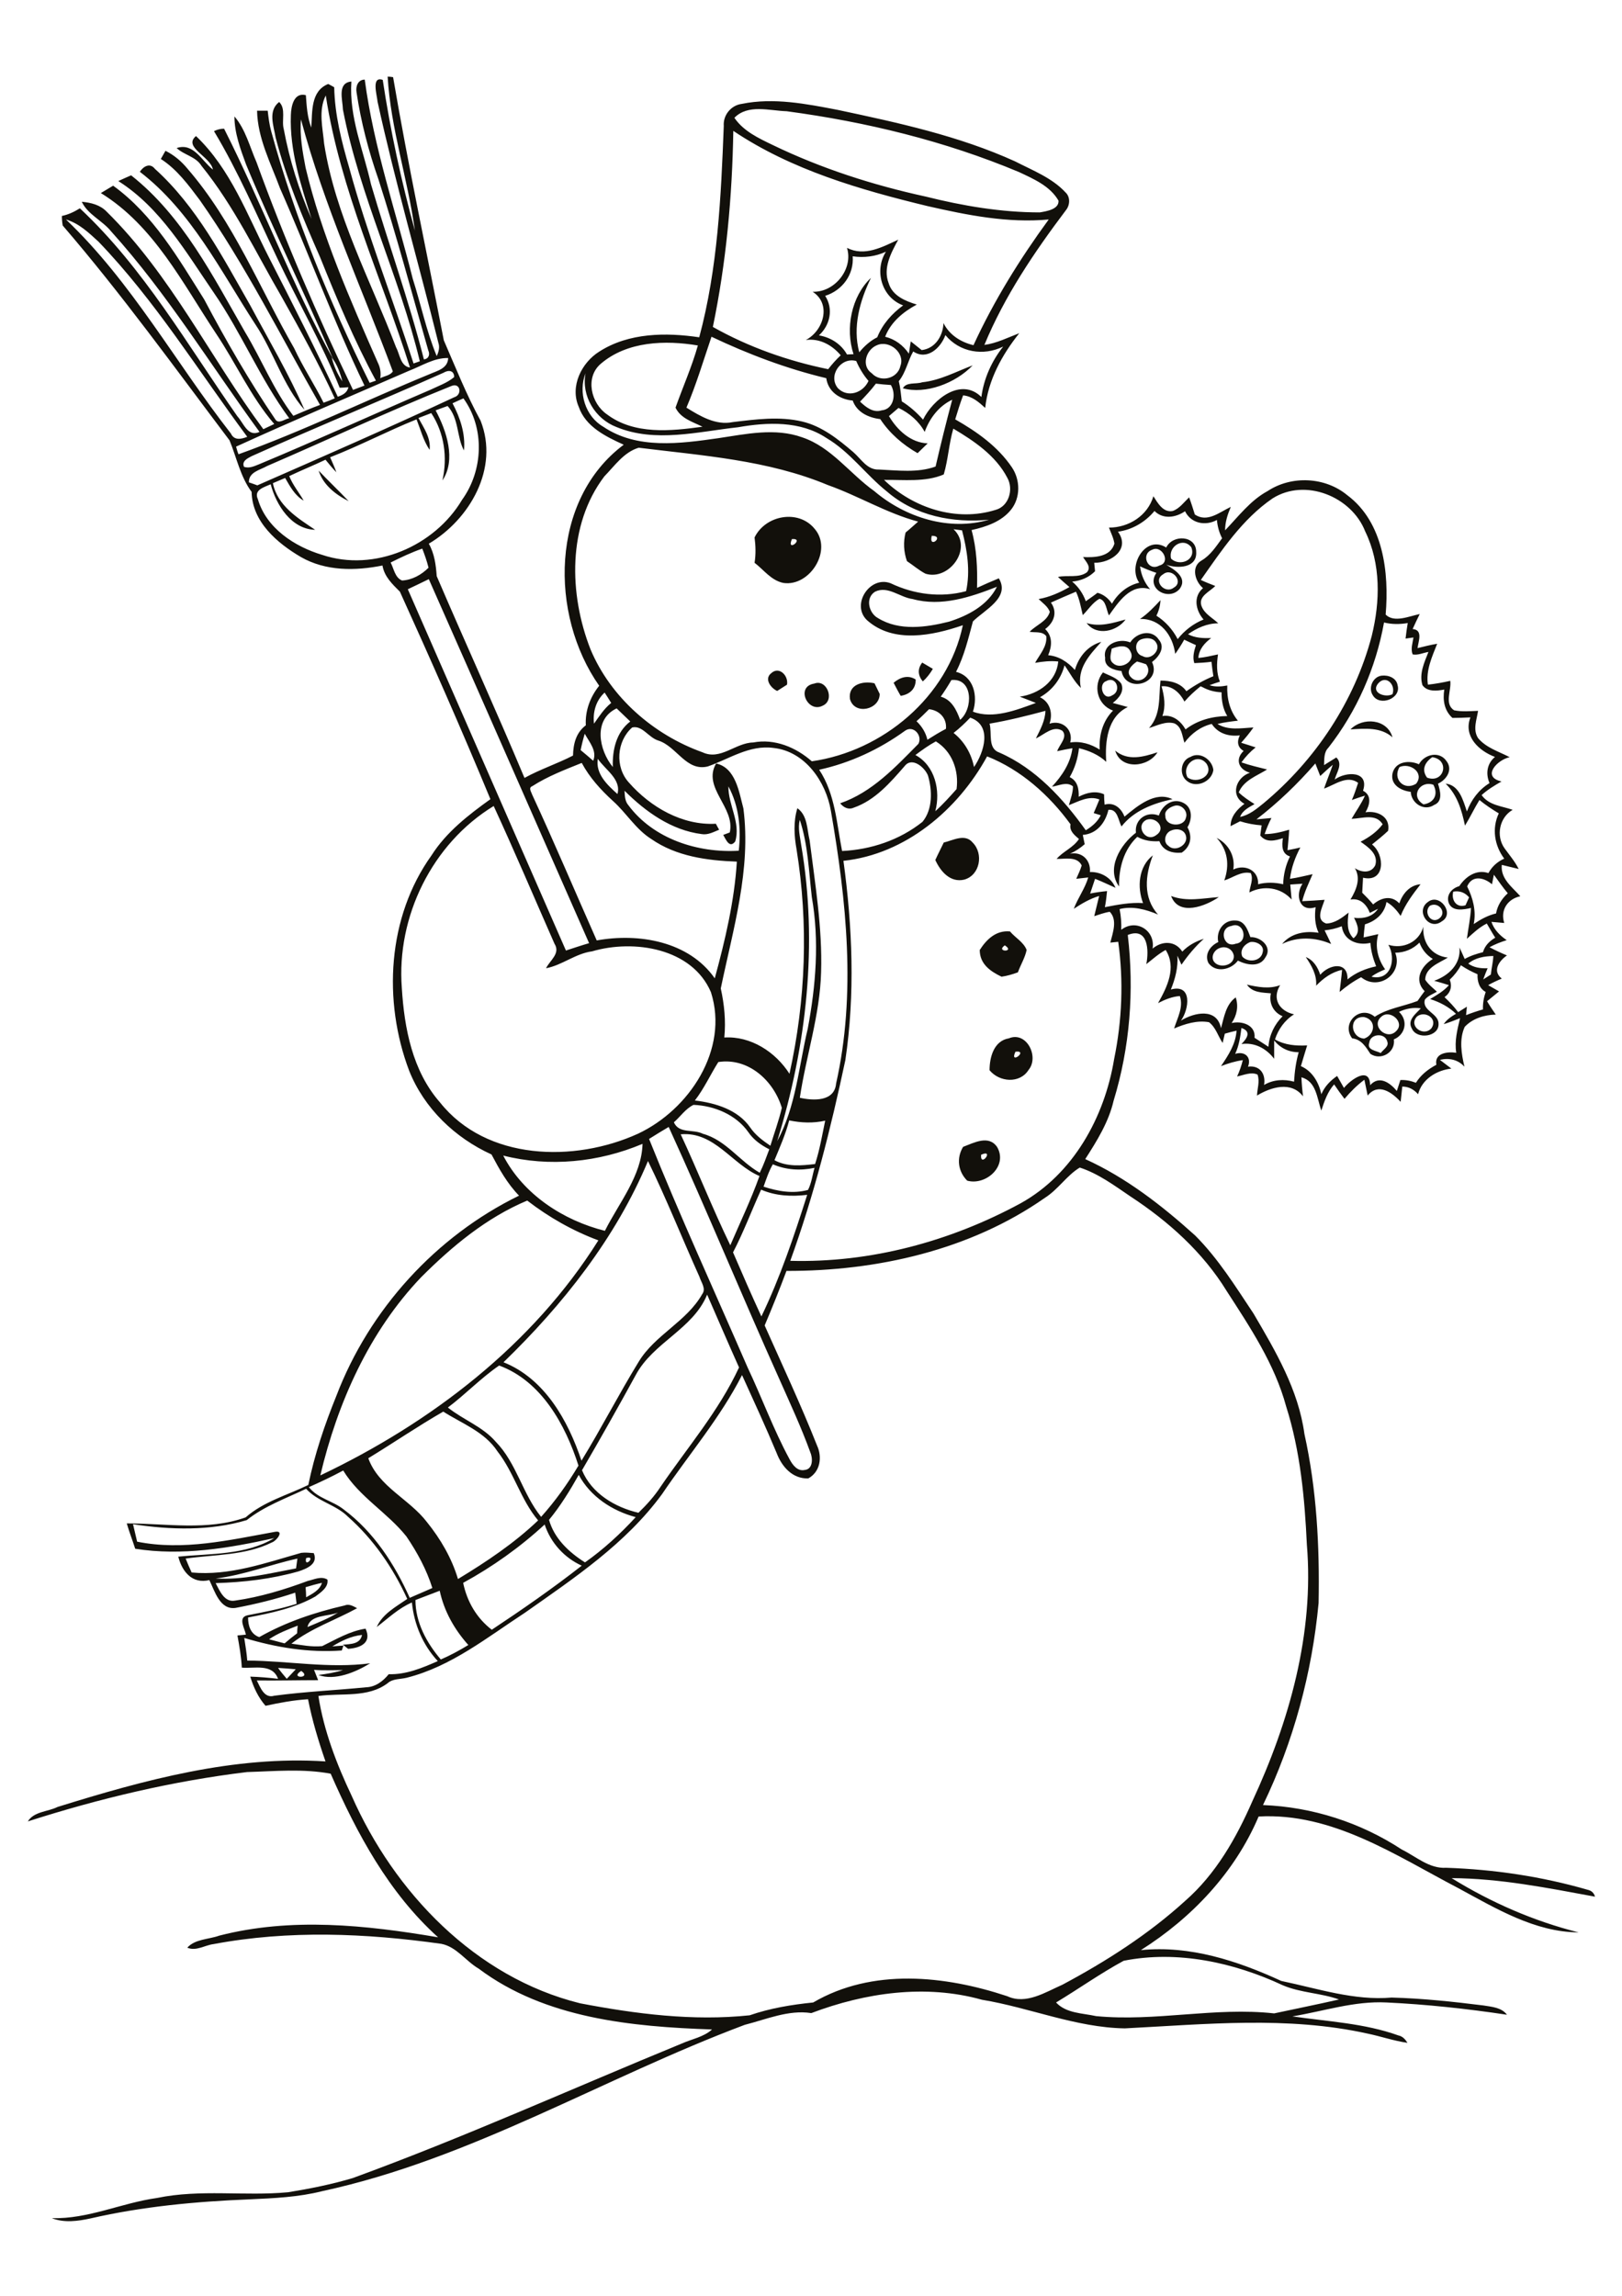 <?xml version="1.0" encoding="utf-8"?>
<!-- Generator: Adobe Illustrator 21.0.2, SVG Export Plug-In . SVG Version: 6.00 Build 0)  -->
<svg version="1.2" baseProfile="tiny" id="Layer_1" xmlns="http://www.w3.org/2000/svg" xmlns:xlink="http://www.w3.org/1999/xlink"
	 x="0px" y="0px" viewBox="0 0 595 842" overflow="scroll" xml:space="preserve">
<path fill="#12100B" d="M359.9,423.5C359.5,428.5,365,421.2,359.9,423.5 M353.3,420.6c4-1.5,9.4-4.5,12.5,0.1c4,7-4.2,14.2-11,12.3
	C351.4,429.6,350.8,424.7,353.3,420.6 M372.5,385.7C370.1,390.8,377.5,385.1,372.5,385.7 M370.1,380.8c6.5-2.7,11.2,6.8,7.2,11.6
	c-3.2,5.1-10.7,4.5-14.3,0.1C363,387.7,364.6,381.7,370.1,380.8 M368.6,346.7C365,349.2,372.6,349.3,368.6,346.7 M359.4,348.4
	c2.5-3.9,6-7.3,11.1-6.8c1.9,2.3,5,3.9,6.1,6.8c-0.6,2.9-2.2,5.4-3.2,8.2c-1.9,0.7-3.9,1.3-6,1.6
	C363.2,356.2,359.4,353.5,359.4,348.4 M447.7,347.6c-2,0.5-3.6,2.9-2.5,4.9c1.8,2.9,7.7,1.7,7.4-2
	C452.2,348.1,449.8,346.9,447.7,347.6 M458.6,345.5c-2.1,0.8-3.9,2.9-2.9,5.3c2.1,2.4,6.9,1.8,7.5-1.6
	C463.9,346.7,460.8,345.1,458.6,345.5 M451.7,339.6c-4.7,0.7-3,8.3,1.6,6.5C458.1,345.6,456.4,337.7,451.7,339.6 M446.9,345.5
	c-0.9-4.1,2-8.2,6.3-7.9c3.4,0,4.5,3.5,5.5,6.1c3.7-0.2,8.2,3.6,5.5,7.4c-2.1,3.8-6.9,2.8-10.1,1.2c-2.5,3.4-8.1,4.6-10.8,0.9
	C441.7,350,444,346.8,446.9,345.5 M524.5,332.2c-2.4,2.3,0.4,6.8,3.4,4.7C531,334.6,527.6,330.5,524.5,332.2 M523.8,330.8
	c4.3-3.4,10,4.3,5.1,7.1C524.2,341.5,519.1,334.1,523.8,330.8 M429.6,328.6c5.7,2.2,11.7,0.8,17.5,0.4
	C442.3,332.3,432.4,336.2,429.6,328.6 M346.2,309c3.4-0.8,7.8-3.4,10.6,0c4.1,4.1,2.7,12-3.1,13.6c-5.1,1.2-8.7-3-10.6-7.2
	C344.1,313.2,345.2,311.1,346.2,309 M429.6,304.6c-2.2,0.8-3.1,4.2-1,5.6c2.5,2.5,7.5-0.4,6.4-3.8
	C434.3,304.1,431.5,303.7,429.6,304.6 M420.7,300.6c-4.5,2-0.5,8.6,3.4,5.7C427.9,303.9,424.3,299.5,420.7,300.6 M430.6,295.6
	c-1.6,0.5-3.6,1.8-3.1,3.7c-0.1,3.8,6.7,4.2,7.5,0.7C436,297.5,433.2,294.6,430.6,295.6 M425.1,299.1c1.2-3.8,5.2-6.7,9.1-4.6
	c3.4,1.8,3.1,6.1,1.4,8.9c1.9,3.4,1.2,7.1-2.1,9.3c-3.4,0.3-6.9-0.6-8.2-4.2c-2.8,0.2-5.6-0.2-8.1-1.6c-5,4.7-6.8,11.5-6.7,18.2
	c-4.8-6.6,0.5-15.4,6.2-19.7C416.1,300.6,420.6,297.3,425.1,299.1 M435.6,285.1c3.5,2.6,9.8-0.6,7-5
	C439.3,275.8,433.3,280.5,435.6,285.1 M436.7,277.6c3.5-2.1,8,1,8.4,4.8c-0.6,4.3-6.3,6.8-9.7,4
	C432.4,284.1,433.1,278.8,436.7,277.6 M522.2,295c3.9-0.6,5.5-3.7,3.6-7.2C520.8,286.1,517.2,292.1,522.2,295 M513.4,281.3
	c-2.7,4.4,1.7,8.9,6.1,6.1C522.6,283.4,517.3,279.6,513.4,281.3 M523.5,285.2c6.3,2.3,8.5-6.6,1.9-7.5
	C522.6,279.6,521.4,282.4,523.5,285.2 M520.5,280.3c2-3.7,7.5-5,10.1-1.2c2.5,3.2,0,6.9-3.1,8.3c0.8,2.6,1.9,6.5-1.4,7.8
	c-3.7,2.5-8.4-0.6-8.6-4.8c-3.5-0.4-7.5-2.5-6.7-6.7C511.8,279.2,517,278.7,520.5,280.3 M409.1,275.3c4.7,3.9,10.3,2.3,15.5,0.6
	C421.3,281.4,411.2,282.5,409.1,275.3 M495.4,267.5c4.5-4.6,13.5-3.9,15.4,2.9C506.5,266.6,500.8,267.2,495.4,267.5 M311.8,256.4
	c-0.8-5.4,4.8-6.8,9-5.8c0.6,1.3,1.3,2.6,1.9,3.9C322.7,260.3,313.5,262.4,311.8,256.4 M298.7,250.7c4.6-1.8,7.7,6.1,3.1,8.1
	C296.3,261.7,291.7,251.8,298.7,250.7 M327.8,250.4c2.4-2,5.3-3,8.1-1.2c0.1,3.5-2.3,5.5-5.5,6C329.5,253.7,328.7,252.1,327.8,250.4
	 M505.5,250.7c-2.7,3.4,2.7,5.3,5.3,3.9C512.1,251.1,508.4,247.3,505.5,250.7 M506.8,247.8c2.5-0.3,5.5,0.8,5.9,3.6
	c1.3,4.8-6.6,7.8-9.1,3.6C501.8,252.3,503.6,248.2,506.8,247.8 M282.9,246.9c2.9-2.7,6.4,0.9,5.8,4.2c-1.2,0.8-2.4,1.5-3.6,2.3
	C282.8,252.4,280.2,249,282.9,246.9 M338.3,243c1.3,0.8,2.6,1.5,3.9,2.3c-1,1.7-2.2,3.3-3.7,4.6C336.7,247.7,336.5,245.3,338.3,243
	 M415.1,248.6c3.2,2.9,8.1-1.5,5.3-5c-0.8-0.3-2.5-0.8-3.3-1C415.1,243.9,412.6,246.4,415.1,248.6 M407.8,237.9
	c-0.2,1.8-1.2,4.1,0.6,5.4c2.7,2.5,8.3-0.8,6.3-4.3C413.5,236.1,410.1,237,407.8,237.9 M418.6,234.5c-2.7,1-2.3,5.4,0.5,6.1
	c2.9,1.8,6.9-2.1,5-4.9C423,233.8,420.4,233.8,418.6,234.5 M414.6,235.6c2.3-3.6,7.9-5,10.5-1c2.5,2.9,0,6.3-2.5,8.2
	c3.7,7.9-9.6,11.7-11.2,3.3c-2.7-0.3-6.4-1.4-6-4.9C404.4,236.2,410.6,233.9,414.6,235.6 M398.6,228.5c4.8,1.5,9.6,0,14.3-1.3
	C409.7,231.6,402.3,233.4,398.6,228.5 M290.5,197.7C288.3,202.9,295.4,197.3,290.5,197.7 M276.8,197.1c4-8.2,16.1-10.4,22-3.2
	c6.8,7.8-1.7,21.3-11.4,19.9c-4.5-0.9-7.2-4.8-10.6-7.4C277.3,203.3,277.2,200.2,276.8,197.1 M116.9,172.6c3.6,3.8,7.4,7.4,11,11.2
	C123.1,181.4,118.5,177.8,116.9,172.6 M338.3,140.2c6.6-0.7,12.4-3.9,18.5-6.2c-6.3,6.6-17.3,10.7-25.6,8.4
	C332.5,140,335.9,141,338.3,140.2 M51.3,63c1.3-2,3.7-3.4,5.5-1.1C72.1,75.7,81.7,94.3,91.8,112c6.8,12.7,14.2,25.2,19.9,38.3
	c-7.9-8.9-11.3-21.3-18-31.3C81,99.5,70.2,77.5,51.3,63 M412.2,719.1c-8.5,4.6-16.5,10.3-24.8,15.3c3.7,4,9.7,3.9,14.7,5
	c21.8,2.1,43.5-3.4,65.3-1c7.9-1.7,15.9-3.3,23.8-5.1c-6.7-2.4-14-2.4-20.6-5.2C452.6,719.7,431.9,715.2,412.2,719.1 M110.5,612.8
	C105.9,615.7,114.6,615.6,110.5,612.8 M102,611.7c1,1.4,2.1,2.7,3.2,4c1.1-1.2,2.2-2.3,3.3-3.5C106.3,612,104.2,611.8,102,611.7
	 M98.7,601.2c1.9,0.5,3.8,1,5.7,1.5c1.5-1.3,3-2.5,4.6-3.7c0-0.7,0.1-2.1,0.2-2.8C105.6,597.6,101.9,599,98.7,601.2 M112.8,596.7
	c3.8-1.6,7.7-3.1,11.2-5.3C120.3,592.9,113.8,592.1,112.8,596.7 M152.4,586.8c0,8.2,4.1,15.7,9.3,21.8c3.5-1.5,6.8-3.3,10.1-5.3
	c-5.1-5.7-8.9-12.4-10.5-19.9C158.3,584.5,155.4,585.7,152.4,586.8 M112.1,582.1c0.1,0.9,0.2,2.8,0.2,3.7c2.3-1.3,5-2.6,5.8-5.3
	C116.2,580.9,114.1,581.5,112.1,582.1 M79.1,578.9c10,0.6,19.8-1.9,29.5-3.7c0.1-0.9,0.4-2.7,0.5-3.6
	C99.1,573.8,89.4,577.7,79.1,578.9 M112.3,571.4C111.4,575.5,116.3,570.3,112.3,571.4 M169.9,580.5c1.4,6.8,4.9,12.9,10.5,17.2
	c11.3-7.5,22.4-15.2,33-23.5c-6.4-2.9-11.4-8.4-13.6-15.1C190.8,567.4,180.7,574.6,169.9,580.5 M90.5,557.5
	c-13.4,4-27.9,3.6-41.7,1.5c0.5,2.1,1,4.3,1.5,6.4c16.9,3.4,33.9-0.6,50.5-3.6c3.7-0.7,0.7,3.3-1.1,3.9c-9.7,4.8-21,4.4-31.6,5.9
	c0.7,1.7,1.4,3.4,2.2,5.1c13.8,1.3,27.1-3.5,40.2-7.2c1.5-0.2,3.1,0,4.6,0.1c1.7,4-2.6,5.7-5.6,6.7c-9.9,2.8-20.1,4-30.4,4.3
	c1.5,2.8,3.2,7.2,7.2,6.4c9.1-1.3,18-4,26.6-7.2c2.3-0.5,4.9-1.9,7.2-0.5c0.5,2.8-2.4,4.7-4.4,6.2c-7.6,4.3-16.3,6.1-24.7,7.7
	c0,3,0.9,6.1,4.1,7.2c9.7-5.5,20.4-9.1,31.3-11.6c1.6-0.7,3.1,0.2,4.6,1c-8,4.4-16.8,7.3-24.1,13c3.7,0.5,7.5,1.3,11.3,0.9
	c5.1-2.5,10.1-5.5,15.9-6.4c2.4,5.2-1.9,7.1-6.4,7.4c-0.6-0.5-1.3-1-1.9-1.5c2.7-0.3,6.3-0.1,7-3.6c-4,0.4-7.6,2.2-10.9,4.2
	c1-0.1,3.1-0.2,4.1-0.3c-0.1,0.4-0.5,1.3-0.6,1.8c-12.1,0.9-24.2-1.1-35.8-4.6c0.4,2.8,0.9,5.5,1.1,8.3c15.1,0.1,30.1,3,45.1,1
	c-5.4,3.3-13,6.5-19,4.3c3-0.4,6.1-0.9,9-1.8c-3.5,0-7.1,0.2-10.6-0.1c0.5,1.3,1,2.5,1.5,3.8c-7.5,0-15,0.2-22.5,0.1
	c1.3,2.5,2.7,6.7,6.4,5.6c11.2-1.5,22.5-2,33.7-3.1c3.4-0.1,6.2-2.2,8.3-4.8c6.4,0.2,12.3-2.3,18-4.8c-5.5-5.9-8.7-13.5-9.5-21.5
	c-4.9,2.1-8.7,5.8-12.9,9c2.1-4.8,7-7.4,11.2-10.3c-5.2-11.4-12.4-21.9-21.8-30.2c-4.4-4.4-11.1-5.5-15.3-10.2
	C104.7,549.6,96.9,552.4,90.5,557.5 M201.4,557.4c1.9,6.8,7.3,11.9,13.2,15.6c6.8-4.8,13-10.5,18.6-16.6
	c-8.6-2.3-16.6-7.5-20.9-15.5C209.1,546.6,205.6,552.3,201.4,557.4 M113.3,545.4c3.3,4.2,8.8,5,12.8,8.2c11,8.2,18.7,20.1,24.2,32.4
	c2.8-1.2,5.5-2.4,8.3-3.6c-2.1-6.7-5.5-13-9.5-18.9c-7-8.8-17.3-14.5-23.2-24.2C121.8,541.5,117.6,543.5,113.3,545.4 M135.1,534.8
	c3.8,10.5,15,14.9,21.5,23.4c5,6.2,9.1,13.2,11.4,20.9c10.4-6.3,20.6-13.1,29.4-21.5c-6.4-7.6-8.8-17.5-14.9-25.3
	c-4.7-7.2-13-10.2-19.9-14.6C153.2,523.1,144.3,529.2,135.1,534.8 M164.3,516.2c5.6,4.5,12.8,7,17.6,12.6
	c7.6,7.8,9.8,19.1,16.6,27.5c5.2-5.8,9.7-12.1,13.7-18.8c-4.8-15-13.6-31-29.1-36.7C176.4,505.4,170.8,511.3,164.3,516.2
	 M233.2,504.3c-6.4,11.7-13,23.4-19.7,34.9c3.5,8.5,12.1,13.6,20.7,15.6c3-2.9,5.8-6,8.1-9.5c9.8-14.4,21.4-27.8,28.8-43.8
	c-4-8.9-7.8-17.8-11.7-26.7C254.2,487.5,239.6,492.3,233.2,504.3 M154.5,468.4c-19.1,20-30.7,46.1-37,72.7
	c40.6-19.3,77.9-47.8,102-86.2c-9.4-3.5-18.2-8.5-26.1-14.6C178.4,446.6,165.8,457.1,154.5,468.4 M279.2,436.3
	c-3.5,7.7-6.4,15.5-10.3,23c3.4,7.9,6.8,15.7,10.4,23.5c6.9-14.3,12-29.5,16.8-44.6C290.3,438.9,284.5,438.6,279.2,436.3
	 M383.3,439.3c-27.4,19.2-61.7,26.9-94.8,26.8c-2.5,6.7-5.2,13.4-8,20c6.5,14.6,13.3,29.1,19.2,44c2,4.3,1.2,9.7-3.2,12.1
	c-5.8,0.2-9.7-4.3-11.6-9.3c-4-9.6-8.4-19.1-12.7-28.6c-8,15.7-19.5,29.1-29.3,43.6c-13.3,18.2-32.2,30.8-50.4,43.6
	c-13.8,9-27,19.7-43.3,23.8c-2.4,0.6-5.1,0.3-7,2c-7.3,5.5-16.9,3.5-25.4,4.7c2,12.8,6.7,25,12.2,36.6
	c15.6,35.4,45.4,66.6,83.8,76.1c20.4,3.9,41.4,6.6,62.2,4.4c7.5-2.6,15.4-3.9,23.3-4.7c21.7-12.7,48.3-9.9,71.2-2.3
	c6.9,3.2,14-1.5,20.2-4.2c16.1-8.6,31.6-18.5,45.1-30.8c11.2-9.8,18.7-23,24.6-36.5c13.6-29.3,22.7-61.6,20-94.1
	c-0.8-17.1-2.4-34.3-7.6-50.7c-4.2-15.5-13.2-29-21.8-42.3c-8.7-14.2-21.4-25.6-35.3-34.7c-5.9-4-11.8-8.4-18.6-10.6
	C391.4,431,388.2,436.2,383.3,439.3 M283.5,427c-1.5,2.6-2.4,5.4-3.4,8.2c5.2,1.7,10.8,2.7,16.3,1.2c1.3-2.5,1.6-5.4,2.4-8.1
	C293.6,429.4,288.4,429.1,283.5,427 M237.7,425.8c-11.8,28.2-31.2,52.7-53,73.8c15.1,6,23.7,21.4,28.6,36.1
	c7.3-11.9,13.7-24.4,21-36.3c6-9.9,17.6-14.7,23.3-24.8c1.5-2-0.4-4.3-1-6.3C250.2,454.1,244.5,439.7,237.7,425.8 M184.6,423.8
	c7.4,14.3,22.1,23.8,37.3,27.6c5.1-10.2,13.5-20.2,13.8-31.9C219.6,426.3,201.5,428.1,184.6,423.8 M249.7,416
	c6.3,13.5,11.7,27.3,18.2,40.7c3.6-8.4,7.6-16.7,10.7-25.4C268.5,427,262.1,414.9,249.7,416 M238.1,417.7
	c11.3,28.2,24,55.8,36.1,83.7c5.3,11.2,9.5,22.8,15.4,33.7c1.1,2.1,2.9,4.6,5.6,4c3.1-0.3,3-4.4,2-6.6c-3.3-9.1-7.4-17.9-11.3-26.7
	c-13.8-30.7-26.6-61.9-40.6-92.5C242.9,414.7,240.5,416.2,238.1,417.7 M289.5,410.9c-1.3,5-3.4,9.8-5.4,14.6c4.6,2.5,9.9,2,14.9,1.4
	c1.7-5.2,2.6-10.6,3.7-15.9C298.3,412,293.8,411.8,289.5,410.9 M247.2,411.6c1.9,4.3,7.1,2.4,10.6,4.2c8.5,2.3,13.5,10.1,20.9,14.3
	c1.4-2.8,2.4-5.7,3.5-8.6c-3-1.5-5.8-3.5-7.7-6.3c-4.5-6.4-12.5-9.7-20.1-10C251.5,406.6,249.6,409.5,247.2,411.6 M263.5,389.5
	c-2.9,4.6-5.2,9.7-8.6,14.1c7.6,0.9,15.8,3.4,20.3,9.9c1.9,2.8,4.6,4.8,7.4,6.7c1.4-4.6,3.1-9.2,4.2-13.9
	C283.8,396.3,274.5,387.8,263.5,389.5 M502.3,382.4c-1,2.7,2.5,2.9,4.2,3.8c0.9-1.3,3.1-2.4,2.4-4.2
	C508.1,378.6,502.6,379.1,502.3,382.4 M455.4,377c-0.4,3.2-0.9,6.5-2.3,9.5c3.5-1.1,6.1,1.2,4.7,4.7c4.3-0.6,6.6,2.6,5.9,6.7
	c3.4-2,7.3-2.2,11-1.2c0.2-3.6,0.7-7.3,1.7-10.8c-3.6,0-6.7-1.5-9-4.3c0,2.2,0,4.5,0,6.7c-2.9-3.8-7.2-6.1-12-5.4
	C457.4,380.9,459.2,378.3,455.4,377 M500.4,380.9c4.1-1.4,4.6-6.9,0-7.9C494.7,372.6,495.2,380.5,500.4,380.9 M519.8,372.8
	c-3.3,3.5,2.4,7.6,5.3,4.3C527.6,373.5,522.6,370.5,519.8,372.8 M506.8,372.8c-4.2,3.4,2,9,5.4,5.3
	C515.5,374.9,509.9,370.1,506.8,372.8 M531.8,359.3c1,2.5,0.3,4.8-1.9,6.4c1.8,1.7,3.5,3.5,5,5.5c1.1-0.7,2.1-1.3,3.2-2
	c-0.1,0.8-0.2,2.3-0.3,3.1c2-0.8,4.1-1.5,6.2-2.1c-0.1-2.2,0.3-4.4,1-6.4c-2.4-1.3-3.1-3.9-3-6.5c-2.1-0.9-4.2-2-6.1-3.3
	C534.9,355.9,533.5,357.7,531.8,359.3 M538.6,353.4c2.1,1.5,4.6,1.8,7.1,1.7c-0.6,1.4-1.1,2.7-1.6,4.1c0.9-0.6,1.9-1.2,2.8-1.8
	c0.2-2.3,0.8-4.5,0.9-6.8C544.5,350.7,541.2,351.2,538.6,353.4 M533.1,327c-0.8,3,1.1,6.1,4.5,5c0.3-0.7,1-2.2,1.3-2.9
	C537.4,327.3,535.4,326.6,533.1,327 M548,320.8c-0.2,0.9-0.5,2.6-0.7,3.5c-2.9-2.5-7.3-3.5-9.1,0.8c2.1,4.2,3.4,9,2.4,13.8
	c2.5-1.7,5.2-3.2,8.2-3.9c0.5-2.9,2.1-5.4,4.3-7.4C551.3,325.5,549.7,323.1,548,320.8 M293.9,309.9c6.2,36.2,2,73.7-8.8,108.6
	c6.9-12.7,7.9-27.4,11.2-41.2c3-15.9,4.3-32.3,1.5-48.3c-1.1-9.5-1.4-19.2-4.4-28.3C292.6,303.7,293.5,306.9,293.9,309.9
	 M147.4,362.3c0.9,14.8,3.9,30.5,14,42c17,21.4,49.3,22.1,72.6,11.5c18.8-8.8,33.5-30.9,26.8-51.9c-6.9-16.2-28.3-19.5-43.6-15
	c-6.1,0.8-11,5.1-16.9,6.2c1.4-2.9,5.4-5.4,3.1-9c-7.4-16.8-14.6-33.8-22.3-50.5C158.5,309.4,145.4,336.2,147.4,362.3 M460.9,300.5
	c1.8-0.2,3.7-0.3,5.5-0.5c-1,1.9-1.8,3.9-2.5,5.9c3,0,6-0.7,9-1.6c-0.1,2.5-0.4,5-0.6,7.5c1.6-0.3,3.2-0.6,4.7-1
	c-1.9,3.6-3.3,7.4-3.8,11.5c2.8-0.4,5.5-1.1,8.3-1.7c-1.4,3.3-3,6.5-3.8,9.9c2.7-0.1,5.5-0.3,8.2-0.5c-0.8,2.8-3.5,7.3,0.6,8.7
	c3.2-0.1,5.8-2.1,8.2-4c-0.4,3.3-0.8,6.9,1.8,9.4c2.7-2.1,1.5-5,0.2-7.5c3.4,0.4,6.8-0.3,8.8-3.3c-1,0.5-2,1-3,1.5
	c-1.2-3.1-3.5-5.5-7.1-4.9c2.1-3.5,3.9-7.7,1.6-11.5c2.4,1.6,6,2,7.5-1.1c1.2-4.1-2.6-6.6-5.4-8.6c3.1-1.6,6-3.6,8.1-6.4
	c-2.5-4.1-7.5-2.1-11.4-2c1.6-2.8,3.6-5.5,4.9-8.5c-1.6,0.5-3.2,1-4.8,1.6c0.9-2,1.6-4.2,2.3-6.3c-4.1-3-8.6,0.8-12.5,2.1
	c1-2.9,2.2-5.8,3.2-8.7c-1.6,1.3-3.1,2.7-4.6,4.1c-0.6-1.5-1.2-3.1-1.8-4.6C476,287.5,468.8,294.4,460.9,300.5 M195.3,288.3
	c-1.6,0.6-0.4,2.1-0.1,3.1c8.2,17.7,15.8,35.7,23.7,53.5c15.4-2.8,33.8,0.3,43.3,13.9c3.8-14,7.2-28.3,8.1-42.8
	c-10.9-0.4-22.2-1.9-31.4-8.3c-5.7-3.6-9.1-9.5-14-13.9c-4.5-4.1-8.6-8.6-11.5-14C207.2,282.3,200.9,284.7,195.3,288.3 M219.3,278.3
	c-0.9,5.5,3.5,9.6,7.2,12.9C228,285.8,222,282.3,219.3,278.3 M309.4,315.7c3.3,24.2,4.3,48.9,0.7,73.1
	c-5.3,24.9-11.5,49.6-20.2,73.6c29.4,0.8,58.7-7.1,84.5-21.1c19.3-10.7,30.8-31.6,34.3-52.9c2.9-14.1,3.5-28.7,1.5-43
	c-0.7,0.1-2.1,0.2-2.9,0.3c0.9-3.6,2.7-8.3-0.2-11.3c-2,0.3-3.8,1-5.7,1.6c0.6-2.5,1.2-4.9,1.8-7.4c-3.4,1-6.4,2.8-9.3,4.7
	c1.5-4,4.1-7.4,5.3-11.5c-1.1,0.1-3.3,0.4-4.4,0.5c0.7-1.6,1.5-3.2,2-4.9c-1.7-3.5-6.2-2.3-9.2-2.4c2.4-2.8,6.1-4.1,8.2-7.3
	c-1.6-1.4-3.6-2.9-3.1-5.4c-7.8-10.7-18.2-20-30.6-24.9C351.4,297,332.1,313.3,309.4,315.7 M335.8,276.9c7.2,3.9,9.3,13.1,7.3,20.6
	c2.8-2.5,5.3-5.3,7.8-8.1c0.9-6.8-1.6-13.8-7.6-17.5C340.7,273.3,338.2,275.1,335.8,276.9 M214.5,269.1c-0.6,2-1.1,4-1.5,6
	c1.6,1.3,3.1,2.6,4.6,3.9C219.1,275.4,216.2,272.2,214.5,269.1 M332,268c-9.4,6.8-20.1,11.8-31.5,14.3c5.9,8.9,6.4,19.7,8.4,29.8
	c10.6-0.5,21.1-4,29.5-10.7c3.8-4.6,3.6-11.6,2-17c-1.2-3-5.8-6.9-8.5-3.5c-5.3,6.1-10.9,12.6-18.7,15.3c-2,0.9-3.8-0.1-5-1.6
	c11.7-4,20.3-13.3,28.7-21.8C338.5,269.8,335.1,265.8,332,268 M231.9,266.8c-5.7,5-6.4,14.5-1.2,20.2c7.9,9,19.6,15.8,31.9,15.1
	c0.3,0.6,0.9,1.7,1.2,2.2c-2,0.8-4.1,2-6.4,1.6c-11.1-1.4-20.6-8.2-28.3-15.9c0.1,1.8,0.1,3.8,1.4,5.3c9.2,12.4,25.5,17.6,40.5,16.7
	c0.9-8,0.1-16.4-3.8-23.6c-0.1,6.8,4.6,13.3,2.5,20.2c-2.1,2.7-3.4-0.7-4.4-2.4c0.6-0.2,1.8-0.7,2.4-0.9c2.1-9.2-10.2-16.4-5-25.3
	c7.2,1.6,8.4,10.5,10,16.5c2.9,22.4-3.8,44.3-8.3,66c1.3,5.9,1.9,11.9,1.3,18c9.7-0.6,18.8,5.3,23.9,13.3c6-27,7-55,2.6-82.3
	c-0.9-5-1.2-10.2,0.3-15.1c3.8,2.7,3.5,7.8,4.5,11.8c2,16,4.7,32.1,4.2,48.3c-0.4,15.7-5.5,30.7-7.8,46.1c4.9,1.1,12.7,1.5,13.3-5.2
	c7.4-32.9,3.8-67.1-1.9-100c-1.8-10.7-9.5-21.9-21.1-23.1c-8.8-1.2-16.3,4.1-24.1,6.8c-7.9,1.9-11.4-7.4-18.1-9.5
	C237.9,270.5,235.6,265.9,231.9,266.8 M355.9,263.2c-1.9,2-3.9,3.9-6.1,5.6c3.9,3.1,6.5,7.5,7.5,12.5
	C361,275.9,364.1,266,355.9,263.2 M363,265.4c1,3.5-0.8,9.1,3.6,10.6c13.3,5.8,23.4,16.9,31.7,28.5c2.3-1.4,4.3-3.1,5.5-5.5
	c-0.7-0.2-1.9-0.6-2.6-0.8c0.7-1.6,1.4-3.3,2.1-5c-3.9-1.5-7.6,0.7-11.2,2.1c0.6-2.3,1.5-4.5,1.5-6.9c-2.3-1.9-5.2-0.2-7.7,0.1
	c3.7-4,6.8-8.6,7.5-14.1c-1.9,0.3-3.8,0.7-5.6,1.1c0.8-2.4,4-5.2,1.9-7.5c-3.4-2.1-6.7,1.5-9.7,2.8c1.6-3.2,3.4-6.5,3.5-10.1
	C376.8,262.5,370,264.2,363,265.4 M340.8,260.1c-1.5,1.5-3,3-4.6,4.4c2,1.9,3.4,4.2,4,6.8c2.2-1.4,4.5-2.8,6.8-4
	C347.4,263.4,344.6,260.5,340.8,260.1 M224.8,281.3c-0.2-6.2,1.2-12.7,6.4-16.7c-1.7-1.6-3.3-3.2-5-4.8
	C217.5,263.9,219.7,275.1,224.8,281.3 M217.9,265.4c1.9-2.7,3.7-5.5,6.3-7.6c-0.8-1.3-1.6-2.6-2.4-3.8
	C218.6,256.9,217.4,261.2,217.9,265.4 M426.1,251.7c1,3.6,1.6,7.3,0.3,10.9c3.8-0.6,6.7,1.8,8.5,4.9c4.4-3.4,9.8-4.8,15.3-4.9
	c-1.6-2.6-2.1-5.6-2.1-8.7c-2.5-0.1-4.8-0.7-7-1.9l-0.7-0.3c-2.1,1.7-4.1,3.5-5.9,5.6C432.9,254.2,430,251.3,426.1,251.7
	 M405.8,249.8c-3.1,1-1.2,7.5,2.2,5.2C411.5,253.5,409.5,247.7,405.8,249.8 M349,249.4c-1.2,2.1-2.5,4.1-3.9,6.1
	c4,1.1,5.8,4.9,7.1,8.5C357,260,357,248.6,349,249.4 M334.8,219.7c-4.7-0.6-9.1-5-13.8-2.7c-3.7,2.3-2.3,7.9,1.1,9.7
	c7.8,4.8,17.6,3.4,26,1.3c7-2.2,14.2-6,17.6-12.8C356,219,345.3,222.6,334.8,219.7 M149.6,216.1c19.3,44.2,38.7,88.3,58,132.5
	c2.8-0.9,5.7-1.9,8.5-2.7c-19.6-44.5-39.1-89-58.8-133.5C154.8,213.6,152.2,214.9,149.6,216.1 M426.7,210.6c-4,2.3,0.6,7.5,3.9,4.9
	C434.4,213.4,429.9,208,426.7,210.6 M422.7,201.6c-4.4,1.5-1.7,8.2,2.6,5.8C429.7,206.3,426.2,199.8,422.7,201.6 M143.3,206.3
	c1.2,2.3,1.6,5.6,4.2,6.6c3.7-0.2,7.1-2.1,9.7-4.7c-0.6-2.4-1.4-4.7-2.3-7C150.9,202.6,147.1,204.4,143.3,206.3 M429.6,204.9
	c3.2,3,9.3,0.5,7.4-4.2C434,196.8,428.4,200.5,429.6,204.9 M341.8,196.5C340.5,201.6,346.8,196.5,341.8,196.5 M423.5,187.4
	c-3.4,4.1-8.2,6.9-13.4,7.6c4.7,6.5-2.6,11.5-8.7,11.4c0.1,0.8,0.2,2.4,0.3,3.1c-2.3,2.3-5.2,3.5-8.4,3.8c2.3,1.9,4,4.4,5,7.2
	c1.4-1,2.9-2,4.3-3.1c2.2,0.6,4,2,5.3,4c2.2-3.8,5.7-6.7,10-7.7c-4.4-6.2,2.3-17.7,9.9-12.9c2.4-4.9,11-4.5,11,1.6
	c0.4,6-6.9,6.2-11,4.7c3,1.8,7.9,4.7,5,8.8c-4,4.8-12.6,0-8.6-5.8c-2.1-0.7-4.1-1.5-6-2.4c0.4,3.1,1.6,6,3.7,8.4
	c-7.1-2.3-11.6,4.7-15.1,9.6c-1-2-1-5.5-3.5-6.1c-2.5,1.4-4.1,4-6.1,6c-0.7-2.9-1.2-5.9-2.5-8.6c-3.1,1.3-6.1,2.6-9.2,4
	c2.5,3.4,1.2,7.3-2.1,9.7c2.8,2.7,2.5,6.3,1.1,9.6c3.9,0.3,7.2,2.5,9.8,5.4c1.4-4.8,4.7-8.9,9.7-10.3c-4.2,4.7-9.1,9.7-7.5,16.9
	c-2.5-2.4-4-5.5-6-8.3c-1.3,5-4.5,9.2-9,11.7c3.7,1.8,4.8,5.9,3.5,9.7c4.6-1.5,8.8,2.1,7.6,6.9c3.9-0.6,7.6,0.6,10.8,2.6
	c-0.3-5.2,1.1-10.5,4.9-14.3c-5.9-2.1-7.5-9.3-3.7-14c2.3,1.2,5.1,1.9,6.7,4.1c1.3,2.9-1,5.5-3.1,7.1c1.8,0.5,3.7,1,5.5,1.5
	c-7.5,3.6-8.4,12.8-7.9,20.1c-2.8-2.6-6.3-4.1-10-5c-0.4,3.7-1.5,7.3-3.4,10.6c2.9,1.4,3.4,4.3,3.3,7.2c2.9-1.5,6.2-2.3,9.3-0.9
	c0,1.3,0.1,2.6,0.2,3.8c3.5-1,6.1,1.3,7.3,4.4c4.7-3.9,11.3-9.5,17.6-6.4c-7,1.5-14.2,4.2-18.7,10c-1.2-2.2-1.4-6.5-4.8-6.1
	c-1.1,4.7-4.2,8.8-9.4,9.2c0.2,0.9,0.5,2.6,0.7,3.4c-1.6,1.4-3.4,2.6-5.4,3.5c4.4-0.9,7.7,2.4,7.3,6.7c4-0.1,7.8,2,9.4,5.8
	c-2.5-1.1-4.9-2.3-7.5-3.3c-0.6,1.8-1.2,3.6-1.8,5.4c2-0.4,4.1-0.7,6.2-0.9c-0.2,2-0.4,3.9-0.8,5.9c4.6-0.9,9.3-1.8,14-1.5
	c-2.2-5.8-1.7-13.4,3.6-17.5c-2.8,7.2-3.7,15.5,1.9,21.7c-4.5-1.9-9.3-3.2-14.1-2c0.5,2.5,0.7,5.1,0.6,7.6
	c5.4-4.2,12.6,0.2,11.5,6.9c3.4-2.9,8.3-3,10.9,1.1c2.2-2.3,5-3.8,7.9-4.7c-3.1,2.8-5.8,6-8.2,9.5c-0.5-1.1-1-2.2-1.5-3.3
	c0.3,4.3-0.8,8.5-2.4,12.4c8-2.2,6.7,7.3,3.7,11.4c4.9-3,13.2-4.8,14.7,2.8c1.1-4,1.8-8.8,5.4-11.3c1.1,3.3,0.4,6.6-1.5,9.4
	c3.7-0.9,8.9,0.7,8.4,5.4c1.7,1.1,3.4,2.2,5.1,3.3c0.3-4.3,2.2-8.2,5.2-11.2c-3.4-1.4-5.1-4.8-4.3-8.4c-3.1-0.3-6.8-0.2-8.8-3.2
	c4,0.9,8.2,1.7,12.2,0.2c-3.1,5-0.3,9.5,5.1,10.7c-3.4,2.1-5.8,5.5-7,9.2c3.6,2.1,7.7,2.4,11.8,2.2c-0.8,2.5-1.5,5-2.3,7.6
	c4.2,1.8,6.6,6,7.5,10.3c1.2-2.8,3.3-5,5.8-6.7c0.8,1.5,1.7,2.9,2.5,4.4c2.4-3,9.5-8.2,9.6-1c3.3-3.7,7.2-1,9.8,2.1
	c0.4-1.3,0.9-2.7,1.3-4c2-0.1,3.9,0.3,5.7,1c1.8-2.9,4.5-5,7.5-6.6c-0.8-4.3,4.1-4.9,7.3-4.4c-0.7-4.3,0.4-8.5,1.4-12.7
	c-2,0.8-4,1.6-6,2.2c1.1-1.7,2.8-2.8,4.5-3.8c-2.7-2.6-6-4.3-9.5-5.4c2.5-1.5,5-2.9,6.9-5.1c-1.8-0.6-3.6-1.1-5.4-1.6
	c5.3-1.9,9.8-6,9.3-12.2c0.6,1.4,1.3,2.8,1.9,4.2c2.1-1.2,4.4-1.9,6.7-2.5c0.7-2.4,2.4-4.1,4.5-5.3c-1.1-1.7-2.1-3.5-3.1-5.2
	c-2.8,1.4-5,3.5-7.3,5.6c0.5-3.8,1.3-7.5,1.5-11.3c-2.7,0.6-6.7,1.4-8.1-1.7c-1.2-3,1.1-5.6,3.8-6.3c2.3-3.5,6.3-6.3,10.7-4.8
	c1.3-2.4,3.3-4.2,5.8-5.3c-3.6-4.8-4.6-11.1-2-16.6c-2.5-1.5-4.9-3.1-7.1-4.9c-1.9,3.1-3.4,6.3-5.3,9.4c-1.2-5.7-2.8-11.2-7.1-15.4
	c5,0.5,6.4,6.1,7.8,10.2c1.6-4.3,4.4-8,8.3-10.4c-1.5-3.5-0.9-7.2,2-9.6c-5.9-2.2-11.7-7.6-9-14.5c-2.2,0.1-4.4,0.2-6.6,0.2
	c-3-2.7-3.6-6.5-3-10.4c-2.7,0.5-6.2,0.9-8-1.6c-1.3-4.2,0.7-8.4,2.2-12.2c-1.9,0.3-3.9,1.3-5.8,0.9c-0.8-2,0-4.2,0.3-6.2
	c-1,0.1-2,0.3-2.9,0.4c0.2-1.9,0.5-3.8,0.8-5.7c-2.9,0.5-5.9,0.5-8.7-0.2c-3,16.7-10,32.6-20.4,45.9c-1.7,1.7-1.5,4.2-1.6,6.4
	c1.5-0.9,3-1.9,4.5-2.8c2.5,2.4,0.1,5.5-0.6,8.1c4.1-3,12.8-3.3,10.4,4.1c3.3,1.7,2.5,5.2,0.9,7.9c4.5-0.7,9.2,1.7,8.3,6.8
	c-1.9,1.8-3.9,3.4-5.9,5c4.8,3.8,4.9,14.1-3.3,12.2c-0.1,1.8-0.2,3.7-0.3,5.5c1.4,1.4,2.8,2.8,4,4.3c2.9-2.5,6.7-3.5,9.6-0.4
	c1.2-3.5,3.8-6.7,7.8-7c-2.8,3.6-5.6,7.3-7.3,11.6c-1.4-2-3-3.9-5.2-5.1c-0.7,4.2-3.9,7-7.9,8.2c-0.2,1.6-0.4,3.2-0.5,4.8
	c1.8-0.4,3.6-0.8,5.4-1.2c-1.3,4.5-0.2,9.1,2.5,12.9c-1.8,0.8-3.5,1.5-5,2.7c7.3,1.7,9.1-6.7,6.2-11.7c5.4,1.7,11.3-1,12.8-6.6
	c-0.3,5.9,3,10.6,9,11.3c-3.2,2-8.2,3.6-8.3,8.1c1.1,1.7,2.8,3,4.3,4.4c-1.5,0.9-3.3,1.5-4.4,2.9c-1.2,4.1,5,5,5,8.8
	c0.3,4.9-8,6-9.8,1.8c-1.8-3.1,1.5-5.4,3.3-7.4c-2.8-0.4-5.5,0.1-8,1.3c3.4,3.2,2.4,8.3-1.9,10.1c0.7,4.8-4.8,7.9-8.6,5.3
	c-1.7-2.6-3.3-5.3-6.7-5.7c-4.2-5.6,3-12.4,8.3-7.9c4.7-3.1,10.5-3.8,15.7-5.8c0.8-1.2,1.7-2.4,2.6-3.6c-4.1-4.1-1.2-9.3,3-11.8
	c-2.3-1.4-4-3.5-4.9-6c-2.4,2.4-5.5,3.7-8.9,3.7c3,7.7-6.1,14.2-12.5,9c-2.9,1.5-5.5,3.4-7.9,5.4c0.3-2.7,0.7-5.4,0.9-8.1
	c-3.8,0.8-6.9,3.1-9.5,5.8c0.3-4-1.7-7.4-3.8-10.5c2.8,1.1,4.4,3.7,5.3,6.5c3.2-3.8,10.2-5.2,10,1.7c3-2.5,6.7-4,10.5-4.8
	c-1.1-2.8-1.9-5.6-2.1-8.6c-4.8,1.1-9.8-0.9-10.5-6.1c-2,0.8-4.2,1.3-6.3,1.5c0.8,1.6,1.6,3.3,2.4,5c-5.8-2.5-12.3-2.8-18,0
	c3.3-4,8.5-4.9,13.4-4.1c-1.4-3-1.5-6.2-1.1-9.4c-6,2-7.6-4.5-4.8-8.6c-1.5,0.1-3,0.2-4.5,0.3c0.2,1.8,0.3,3.7,0.5,5.5
	c-4-4.5-10.3-5.3-15.5-2.6c0.2-2.3,1.6-4.8,0.5-7.1c-3.5-0.8-6.5,1.7-9.7,2.7c2-5.6,1.3-11.2-2.8-15.6c4.4,2.2,6.9,6.8,6.1,11.6
	c4.3-2.1,9.4,0.3,9.1,5.4c3-0.8,6.2-0.7,9.2,0c0.1-3.5,0.9-7,2.5-10.2c-3.1-1-3-4-2.6-6.7c-2.8,0.9-6.1,1.8-8.3-1
	c0.2-1.3,0.3-2.5,0.5-3.7c-2.7-0.2-5.4-0.7-7.9-1.5c-1.2,0.6-2.3,1.2-3.5,1.8c0-3.5,2.4-6.2,5.1-8.2c-5.4-3-3.1-9.7,2-11.4
	c-4.2-1.2-5.5-5-2.3-8c-2.3-1.3-2.5-3.5-1.4-5.7c-4.1,0.5-8-0.7-10.3-4.2c-4.1,1-7.5,3.5-10,6.9c-0.9-2.5-0.9-5.8-3.7-7.1
	c-3.2-0.9-6.3,0.8-9.3,1.7c4.5-5,3.5-11.4,4.2-17.4c3.6,0,7.3,0.8,9.5,3.9c3.1-2.2,6.4-4.1,9.9-5.5c-0.3-1.8-0.5-3.5-0.7-5.3
	c-2.1,0.3-4.2,0.4-6.3,0.5c-0.7-2.2-0.1-4.4,0.6-6.6c-1.5-0.7-2.9-1.3-4.3-2c-1,1.8-2.1,3.5-3.3,5.2c-0.9-6.8-5.4-13-12.9-12.8
	c2.8-1.9,5.2-4.4,7.5-6.9c-0.1,2-0.6,3.9-1.5,5.7c3.3,2.1,6,5.1,7.8,8.6c2.5-3.2,5.8-5.7,9.5-7.2c-2.9-3.3-3.9-8.4-0.2-11.5
	c-2.9-2.4-4.5-7.8-0.6-10.1c3.3-1.9,5.4-5.2,7.6-8.2c-1.1-2.1-1.7-4.4-1.9-6.7c-4.2,2.3-9.5,1.3-11.7-3.2
	C431.2,189.9,426.6,190.5,423.5,187.4 M466.8,182.8c-11.1,7.6-18.7,19.1-26.3,29.9c1.7,0.8,3.5,1.5,5.3,2.2c-2,2.1-6.2,3.7-5.1,7.2
	c1,3,4,4.4,6.2,6.5c-4.1,0-7.8,1.7-11.1,4c2.6,1.4,5.6,1.5,8.5,1.4c-2.4,1.8-4.5,4.1-4.7,7.3c2.4-0.2,4.8-0.8,7.2-1.3
	c-0.5,3.4-0.6,6.8,0.7,10c-1,0.3-2.8,0.9-3.8,1.3c2.1,0.7,4.4,0.5,6.5,0.1c-0.2,4.7,0.9,9.3,3.9,12.9c-2.5,0.3-5,0.6-7.5,1.2
	c4,2.5,8.8,1.5,13.2,1.3c-1.4,2-2.9,3.8-4.5,5.6c1.8,0.6,3.6,1.1,5.3,1.7c-2,1.6-3.7,3.4-5.2,5.5c3.1,1.1,6.3,1.8,9.4,2.6
	c-3.8,2.4-8.5,3.9-10.4,8.4c1.7,1.7,3.8,3,5.8,4.3c-2.1,1.2-4.4,2.3-5.3,4.7c3.4-0.7,6-2.9,8.6-5c19-15.8,33.4-37.4,39.7-61.4
	c3.1-12.6,3.4-26.4-2.4-38.3C495.8,182.1,478.8,175.2,466.8,182.8 M221.7,174.7c-13.6,17.9-13,43.2-5.1,63.4
	c7.4,17.7,23.2,31.4,41.1,37.8c6.6,3.1,12.1-3.5,18.6-3.6c7.9-1.5,15.7,1.8,21.5,6.9c26-3.7,49.9-23.6,55.4-49.9
	c-11.1,3.8-25.4,6.8-35.1-1.8c-6.1-5.7,1-16.5,8.6-13.6c8.6,4.1,18.4,5.4,27.7,2.9c1.6-7.4,0.4-15-1.5-22.3
	c-0.8-0.1-2.3-0.3-3.1-0.4c7.3,6.9-1.6,19-10.3,16.3c-2.5-1.3-4.5-3.1-6.8-4.6c-1.2-3.4-1.4-7-0.5-10.5c1.6-1.3,3.1-2.7,4.6-4
	c-11.6-3.1-21.8-9.4-33.1-13.4c-22-9.2-46-10.8-69.4-13.7C228.9,165.8,225.5,170.8,221.7,174.7 M349.7,157.2
	c-1.6,5.5-1.9,11.4-3.5,16.8c-6.7,2.9-14.7,1.9-21.9,2c10.6,10.3,26.5,15.5,40.9,11c4.9-1.3,6.7-7.6,4.3-11.8
	C365.3,167.1,357.3,161.7,349.7,157.2 M166,147.9c2.8,5.3,4.8,11.2,4.2,17.3c-2.7-4.9-1.8-11.7-6-16.3c-1.5,0.5-3,1.1-4.4,1.6
	c4,7.5,7.6,18.1,2.5,25.7c1.9-8.5,0.7-17.4-4.1-24.7c-1.6,0.6-3.1,1.2-4.7,1.8c2,3.7,4.6,7.3,4.1,11.7c-2.3-3.4-3.3-7.4-4.8-11.2
	c-10.7,4.3-20.9,9.7-31.7,13.9c0.8,1.8,1.6,3.6,2.3,5.5c-1.4-1.4-2.7-3-4-4.6c-4.4,2.1-8.9,3.9-13.3,6c1.3,3.3,3.6,6,5.3,9
	c-3.2-1.8-5-5.2-6.8-8.3c-1.5,0.6-3,1.3-4.5,1.9c1.7,8.3,9.1,12.8,15.5,17.1c-8.7-0.2-14.3-9.1-16.3-16.7c-2.4,1.1-6.3,2-4.7,5.5
	c3.1,10.6,13.5,17.4,23.6,20.4c19.1,6.4,41.2-3.2,51.3-20.2c7.8-10.8,8.4-26.3,0.5-37.2C168.6,146.7,167.3,147.3,166,147.9
	 M315.5,147.3c2.1,2,4.8,4.2,7.9,3.2c4.5-0.4,5.4-6,3.4-9.3c-1.9-0.1-3.7-0.3-5.5-0.5C319.5,143.1,317.5,145.2,315.5,147.3
	 M98,170.9c-2.6,1.5-6.8,2.2-6.7,6c0.8,0.3,2.4,0.8,3.1,1.1c24.2-10.6,48.4-21.2,72.2-32.3c3.1-0.9,2.3-5.6-1.1-4.1
	C142.8,150.7,120.5,161.2,98,170.9 M221.3,156.5c12.4,8.4,28.2,6.2,42.2,4.2c10.1-1.5,20.8-3.9,30.8-0.3
	c10.7,3.6,17.4,13.3,26.4,19.7c11.4,9.7,27.5,14.8,42.1,10.5c-13.2,1.3-27.1-1.4-37.4-10.3c-7.8-6.2-13.6-14.6-22.3-19.7
	c-9.5-6.3-21.6-5.8-32.4-3.9c-14.7,1.6-30.3,5.8-44.6-0.1c-7.8-3-12.9-11.4-11.3-19.7C212,143.9,214.7,152.7,221.3,156.5
	 M162.7,136.7c-23.4,10.4-47,20.1-70.4,30.6c-1.5,0.8-3.7,1.8-2.8,3.9c2,0.7,3.9-0.3,5.7-1c21.1-8.8,41.8-18.3,62.8-27.3
	c2.9-1.4,6.1-2.5,8.6-4.6C166.6,135.8,164.5,135.6,162.7,136.7 M307.4,142.4c3.6,3.6,9.2,1.7,11.2-2.7c-1.9-2.2-3.4-4.7-4.5-7.3
	C308.4,130.8,303.6,137.9,307.4,142.4 M121.7,131.1c0.7,3.1,2.1,6.1,3.9,8.8C124.8,136.8,123.7,133.7,121.7,131.1 M150,136
	c-21.1,9.2-42.4,18.2-63.4,27.8c0.3,1,0.5,1.9,0.9,2.8c23.7-8.5,46.5-19.7,69.9-29.3c2.9-1.3,6.9-2.1,7-6
	C159.2,131.2,154.7,134.2,150,136 M321.7,126.6c-4,1.6-5.9,7.6-1.9,10.3c3.2,3.5,9.5,2,10.5-2.7
	C332.1,129.4,326.2,124.6,321.7,126.6 M220.4,133.4c-5.9,5-3.6,14.6,2.3,18.6c10,7.5,23.4,6.1,35,4.5c-3.6-1.8-8-3-9.9-7
	c2.7-7.6,6-15,8.2-22.8C244.1,124.7,230.1,125.1,220.4,133.4 M251.8,149.5c5,3.1,10.8,6.6,17,5.3c8.4-1,17.1-2.2,25.5-0.2
	c7.2,1.7,13.2,6.5,18.7,11.2c2.9,2.5,5.1,6.6,9.4,6.4c6.9,0.3,14.2,1.3,20.8-1.1c1.9-8.2,3.9-16.3,6.1-24.5
	c-4.9,2.3-8.3,6.8-10.1,11.8c-2.1-3.9-5.6-6.9-9.6-8.8c-1.2,1-2.3,2-3.5,3c3,5.1,8,9.8,14.2,10c-1.2,1.2-2.5,2.4-3.7,3.6
	c-5.4-3.1-10.2-7.2-13.7-12.5c-4.3-0.5-8.6-2.5-10.1-6.8c-4.7-0.4-9-3.2-9.7-8.2c-14.6-3.5-28.6-8.8-42.1-15.2
	C258,132.3,255.4,141.1,251.8,149.5 M346.8,122.9c-1.7,4.7-6.7,9.4-11.8,6c-2,3.5-2.7,7.7-5.3,10.9c0.6,2.4,0.8,4.9,1.1,7.4
	c2.9,1.8,5.5,4.1,7.8,6.7c3.6-7.4,13.9-15.7,21.4-8.3c0.9-6.8,3.8-13.2,8-18.5C360.7,130.7,352,129.2,346.8,122.9 M312.8,94
	c0.5,6.7-3.8,12.5-10.1,14.5c3.1,4.8,1.8,10.8-2.3,14.5c4.3,0.7,8.2,3.2,10.3,7c0.6,0,1.8-0.1,2.4-0.1c-3.1-9.4-0.8-21.2,6.4-28
	c-4.1,8.4-6.8,18-4.3,27.3c1.8-2.2,4-4.2,6.6-5.5c1.9-4.8,5.4-8.7,9.5-11.7c-7.9-2.9-10.7-12.8-6.3-19.7
	C321.2,94.1,316.9,94.6,312.8,94 M24.2,80.5C48.3,103.4,64.4,133,84.7,159c1.2,2.6,3.7,2.1,6,1.2C72.8,136.1,57,110.3,36.1,88.6
	C32.6,85.4,29,81.9,24.2,80.5 M269,48c-0.4,24.1-2.6,48.3-7.5,71.9c13.1,7.4,27.6,12.5,42.3,15.5c1.4-1.8,2.9-3.5,4.6-5.1
	c-3.2-3.8-7.8-6.3-12.8-5.6c6.5-3.4,9.5-13.2,2.5-17.7c8.1,0.3,15-8.4,12.6-16.1c6.4,3.3,13-0.3,18.8-3c-2.6,4.8-5.7,10.4-3.5,16
	c1.4,4.6,6.1,6.5,10.3,7.8c-5,2.7-9.5,6.4-11.6,11.8c3.6,0.9,6.6,3.1,8.7,6.2c0.2-1.5,0.5-3,0.7-4.5c1.3,1.1,2.7,2.1,4,3.2
	c5-0.6,7.8-5.2,8-9.9c2.2,4.4,6.4,7,11,8.1c7.5-16.3,17-31.6,27.6-46.1c-15,1.4-29.9-1.6-44.4-4.9C315.5,69.6,290.3,62.3,269,48
	 M110.4,43.8c-0.5,6,0.6,11.9,1.7,17.7c5.9,24.8,16.3,48.3,26.5,71.5c0.9,1.8,1.2,3.7,0.9,5.7c1.5-0.8,3.7-1,4.6-2.5
	C132.7,105.5,118.9,75.6,110.4,43.8 M269.4,43.2c3.3,4.9,8.9,7.5,14.1,10c17.8,8.6,36.8,14.7,56.1,18.9c13.6,3.4,27.7,5.8,41.8,5.8
	c2.4-0.4,7.1-1.1,6.9-4.3c-3.1-5.4-9.2-8-14.5-10.5c-27.2-11.4-56.1-18.4-85.2-22.3C282.2,40.6,274.4,38.1,269.4,43.2 M118.9,52.7
	c4.1,26.3,17,50,26.4,74.7c1.4,2.6,1.6,6.9,5.1,7.4c-10.5-33.2-25.6-65.2-30.9-99.8C116.7,40.6,118.4,46.9,118.9,52.7 M142.2,28.1
	c0.5,0,1.5,0.1,2,0.2c5.5,32.3,12.4,64.4,18.6,96.5c4.3,9.9,8.3,20,13.5,29.5c6.9,17.5-4,36.2-19,45.1c2.1,3.7,2.6,7.8,2.9,11.9
	c10.6,24.7,21.8,49.2,32.2,74c5.8-3.2,12-5.2,17.8-8.2c0.1-4.3,1.1-8.4,4.7-11.1c-0.3-5.3,1.6-10.4,4.9-14.5
	c-18.3-26.1-18-68.2,9-88.4c-6.6-3-14-6.6-16.5-13.9c-3.3-7.5,1-16.2,7.6-20.3c10.8-6.9,24.4-7,36.6-5.2c6.8-25.3,8-51.5,9-77.5
	c-0.3-4,2.7-7.6,6.6-8.1c11.7-2.4,23.7,0,35.2,2.2c22.1,4.7,44.4,9.5,65.1,18.9c6.4,3.3,13.5,6,18.5,11.4c1.8,1.7,1.6,4.7,0.1,6.5
	c-11.6,15.4-22.5,31.5-29.9,49.4c4.5-0.6,8.6-2.7,12.8-4.3c-6.3,7.9-11.4,17.1-12.5,27.4c-2.3-2.1-4.8-4.3-8.1-4.6
	c-1.1,2.9-2,5.8-2.9,8.8c7.9,4.5,15.6,9.9,20.8,17.6c3.1,4.6,3.2,11.1-0.3,15.5c-3.5,4.4-9.1,6.3-14.5,7.5c1.9,6.9,2.2,14.1,2,21.2
	c2.6-1.2,5.3-2.4,8-3.5c4.3,7.1-5.3,11.6-9.5,15.8c-1.7,6.3-3.2,12.7-6.2,18.5c6.5,1.6,8.1,8.9,6.2,14.6c7.4,2.8,16-0.6,23.1-3.2
	c-2-0.8-3.9-1.5-5.9-2.3c6.9-1,13.4-5.5,14.1-12.9c-2.9-0.3-5.7,0-8.5,0.5c1.7-3.1,4.5-6,4.1-9.8c-1.5-1.9-4.1-1.2-6.1-1.6
	c2.4-2.5,6.4-3.8,7.4-7.3c-0.7-2-2.7-3.3-4.1-4.7c4-0.7,7.8-2.4,11.3-4.4c-1.4-1.2-2.8-2.4-4.2-3.7c3.5-0.8,7.6,0.5,10.6-1.7
	c1.8-2-0.4-3.9-1.4-5.6c4.2,0.2,10,0,11.5-4.9c-0.3-2.1-1.3-4-2-5.9c7.3,0,14.2-4.4,16.3-11.5c1.6,2.5,3.6,6.1,7.1,5.4
	c2.5-0.9,4.1-3.2,6-5c0.8,2.1,1.4,4.1,2.1,6.3c4.6,3.1,9.1-0.9,13.2-2.8c-1.2,2.8-2.1,5.6-2.1,8.6c4.9-5.1,9.3-11,15.6-14.4
	c8.8-5.8,21.1-5.2,29.2,1.5c13.3,9.9,15.4,28.4,14.1,43.8c3.1,3.1,8.6,0.6,12.5-0.2c-0.9,1.8-1.8,3.7-2.6,5.5c3.9,0.3,2.1,4.5,1.8,7
	c2.4-0.6,4.8-1.2,7.2-1.6c-1.9,4.8-4.2,9.8-3.4,15c2.8-0.3,5.5-0.8,8.2-1.4c0.5,3.5-2.3,8.4,1.4,10.8c2.9,0.6,5.9,0.3,8.8,0.2
	c-0.5,3.3-2,6.9,0,10c3,3.6,7.6,4.9,11.6,7c-4.5,0.9-10.5,7.2-3,8.9c-2.6,1.5-5.1,3-7.3,5c2.7,3.8,7.4,4,11.4,5.4
	c-4.9,2.8-6.2,9.6-3,14.1c1.8,2.5,3.8,4.8,5.2,7.6c-2.1-0.5-4.1-1-6.2-1.5c-0.5,5.1,3.8,8.1,6.8,11.5c-4.7,1-7.4,5.1-5.9,9.8
	c-1.6-0.1-3.1-0.3-4.7-0.4c1,2.9,3.1,5,5.6,6.7c-2.2,0.7-4.3,1.5-6.3,2.6c2.1,1.1,4.2,2.1,6.4,3c-2.9,2-5.5,5.7-1.9,8.5
	c-1.7,0.7-3.4,1.5-5,2.4c1.3,0.8,2.7,1.5,4,2.3c-1.5,1.2-2.9,2.4-4.4,3.6c1,1.7,2.1,3.3,3.2,4.9c-4.2,0.1-8.5,1.4-11.4,4.5
	c-2.1,4.6-1.2,9.9-0.1,14.6c-2.4-2.6-5.6-3.3-9-2.5c1.4,1.1,2.8,2.1,4.2,3.2c-5.4,0.6-10.8,3.9-12.2,9.4c-1.5-1.7-3.4-2.8-5.8-2.8
	c-0.2,1.8-0.4,3.7-0.6,5.6c-3.2-3.5-8.2-7.1-12.1-2.3c-0.4-1.9-0.8-3.8-1.2-5.8c-2.7,2-5.1,4.4-7.3,7c-1.3-1.7-2.6-3.5-3.8-5.3
	c-2.4,2.7-3.6,6.2-4.7,9.6c-1.6-4.5-1.8-10.7-7.3-12.2c0.1,2.3,0.3,4.7,0.6,7c-4.3-5.7-11.8-3.4-16.9-0.3c0.1-2.5,1.1-5.2,0.2-7.7
	c-2.4-1.1-5,0.2-7.5,0.7c0.9-1.9,1.6-4,2.1-6c-2.8,0.4-5.4,1.2-8,2.2c2.7-4,5.4-8.1,5.7-13c-1.4,0.3-2.9,0.7-4.3,1.1
	c-0.2,0.8-0.6,2.5-0.8,3.4c-1.7-2.5-2.5-5.7-5-7.6c-4.3-0.8-8.8,0.6-12.8,2.3c1.2-3.9,3.5-7.8,2.1-11.9c-2.8,0.2-5.5,1.3-8,2.6
	c3.3-5.8,6.9-13.1,2.8-19.5c-2.6,1.4-4.8,3.4-7.1,5.2c1-5,0.7-13.7-6.8-10.7c2.4,20.4,0.8,41.2-5.2,60.8
	c-1.8,7.8-6.1,14.7-10.4,21.4c15,6.8,28.1,17,40.3,28c8.5,8.5,14.8,18.7,21.4,28.6c8.1,13.8,16.5,28,18.7,44.2
	c4.5,20.3,5.6,41.2,5.2,62c-2.4,25.6-9.2,50.9-20.4,74.1c18.1,0.7,35.8,6.4,50.9,16.3c5.3,2.6,10.1,7.1,16.3,6.7
	c17.6,0.6,35.1,3.2,52,8.1c1.3,0.3,2.2,1.1,2.6,2.5c-17.4-3.2-34.8-6.7-52.6-6.8c14.4,8.9,30.2,15.8,46.6,19.9
	c-16.1-0.1-30.4-8.8-44.1-16.2c-23-12-46.2-27.8-73.3-26.3c-8.7,20.5-24.5,37.2-43.2,49c18-1.8,35.4,3.9,51.5,11.3
	c13.4,2.8,26.8,7.3,40.5,6.1c11.3,0.3,22.5,1.5,33.7,2.9c3,0.5,6.6,0.7,8.6,3.4c-14.7-2.2-29.4-3.8-44.2-4.5
	c-11.8-0.6-23,3.2-34.5,5.1c13,1.9,26.4,2.5,38.9,7c1.5,0.3,2.5,1.4,3.3,2.7c-5-0.7-9.8-2.4-14.7-3.4c-29.3-6.5-59.4-3.4-89-1.9
	c-18-0.3-34.8-7.6-52.4-10.5c-20.7-5.8-42.8-2.6-62.6,4.9c-8.3-1.3-16.5,2.3-24.4,4.3c-52,19.5-100.3,49.2-155,61
	c-8.7,2.2-17.7,2.6-26.7,3c-19.6,0.8-39.2,2.6-58.3,7c-4.6,1-9.7,1.7-14.2-0.1c13.3,0.4,25.6-5.6,38.6-7.4
	c15.9-3.3,32.1-0.6,48.1-2.1c8-1.3,16-2.9,23.7-5.2c40.8-14.9,80.4-32.8,120.6-49.3c3.8-1.7,8.1-2.4,11.2-5.2
	c-29.4-1-61.2-4-85.6-22.3c-4.8-2.8-8.1-8-13.7-9.1c-27.7-3.9-56-5.1-83.6,0.1c-3.2,0.4-6.4,2.7-9.6,1.3c2.9-3.2,7.8-3,11.7-4.4
	c26.4-6.8,53.8-3.9,80.3,0.6c-18.1-16.3-29.8-38.1-39.4-60c-10.1-1.9-20.5-0.9-30.7-0.6c-27.3,3.3-54.2,9.7-80.4,18.1
	c2.3-3.7,7.3-3.5,10.9-5.3c31.8-9.9,64.8-18.9,98.3-16.7c-2.6-7.5-4.9-15.1-6.4-22.8c-5.3,0.3-10.5,1.3-15.6,2.4
	c-2.7-3.1-4.4-6.8-5.6-10.7c3.4,0.1,6.8,0.4,10.2,0.8c-2.1-5.7-8.6-3.7-13.3-4.1c-0.2-4-0.9-7.9-1.6-11.8c0.8-0.1,2.4-0.2,3.1-0.3
	c-0.4-2.3-3.1-6.3,0.6-7.1c6.1-1.2,12.1-2.3,18-4.2c-0.2-1.4-0.3-2.7-0.5-4.1c-7.1,2.4-14.5,4.2-21.9,5.6c-5.7,0.8-7.6-6.1-9.6-10.2
	c-6.3,1.5-10-3.1-11.4-8.6c11.8-1.2,24.7-0.5,35.2-6.8c-16.7,3.7-33.9,6.6-51,3.9c-1-3.1-2.2-6.2-3.1-9.3c14.4,0,29.6,2.8,43.6-2.2
	c6.6-5.8,15.2-8.1,23-11.9c2.3-11.2,6-22.1,10.3-32.7c12.1-31.7,36.5-58.5,67-73.4c-4.3-4.4-7.3-9.8-10.1-15.1
	c-13.4-6.1-24.7-16.9-30.2-30.7c-9.7-25.6-8-56.4,8.2-79c5.4-8.5,13.5-14.8,21.6-20.6C169.1,267,158,241.9,146.7,217
	c-2.8-2.8-5.7-5.5-6.4-9.6c-10,2-20.8,2.1-29.9-3.1c-8.7-5.1-17.9-12.9-18.1-23.9c-4.1-5.5-5.5-12.6-8.1-18.9
	c-20-26.5-39.5-53.6-61.2-78.8c-0.2-1.2-0.3-2.3-0.3-3.5c2.4-0.5,4.5-1.5,6.6-2.8c23.5,22,39.5,50.2,57.8,76.3
	c2.3,2.5,3.8,7.7,8.1,5.7c-18-24.6-33.9-50.8-54.4-73.5c-3.2-4-8.6-6.2-10.8-10.9c3.3,0.3,6.7,1.1,9.1,3.6
	c23.6,23.2,38,53.5,57.5,79.8c1.3-0.6,2.7-1.3,4-1.9c-8.6-10-14-22.2-21.3-33.1C67,103.9,56.5,82.8,37,70.8c1.5-0.9,3-1.8,4.5-2.7
	c14.7,10.6,23.9,26.6,33.4,41.7c8,15.1,16.5,29.9,26.1,44c1.2,1.9,3.5-0.2,5.1-0.4c-10.7-14.5-17.5-31.3-27.7-46.1
	C68.3,92.6,58.9,76.2,43.4,66.4c1.5-0.7,3.1-1.4,4.7-2.1c19,15,30,37,41.8,57.5c6.1,10.1,10.5,21.3,17.7,30.7c3.3-1.4,6.5-2.8,9.8-4
	C103,123.3,90,97.2,73.3,73.4c-4.2-5.6-8.4-11.3-14.3-15.1c0.6-1,1.1-2,1.7-3c3.2,1.6,5.9,3.9,8.1,6.6
	c16.9,19.5,26.4,43.7,39.1,65.8c3.2,6.9,7.4,13.2,10.8,20c1.4-0.5,2.7-1,4.1-1.6c-5.8-12.6-12.5-24.8-19.3-36.9
	C94,92.9,85.9,75.6,73.9,60.8c-2.1-3.4-6.3-3.9-9.1-6.5C71,52.2,74,59,78.1,62.2C77.3,57.4,67,54,71.9,49.9
	C84.6,62,90.7,78.8,98.5,94.1c8.7,17,17.4,34.1,25.4,51.4c1.8-0.6,3.5-1.5,3.9-3.5c-0.8,0.1-2.4,0.2-3.2,0.2
	c-6.5-16.3-15.3-31.5-22.8-47.3c-7.5-15.8-14.3-31.8-23.3-46.8c1.2-0.6,2.4-0.9,3.7-0.9c14,27.7,24.9,57.2,40,84.5
	c-10.3-23.9-21.9-47.2-31.9-71.3C88.2,54.7,86,48.8,86,42.7c4.1,4.8,5.6,11.1,8.1,16.8c10.3,28.4,22.3,56.2,35.4,83.5
	c1.4-0.5,2.8-1.1,4.2-1.6c-11.4-23.7-20.4-48.4-31-72.4c-3.4-9.2-8.2-18.3-8.4-28.4c1.3,0,2.6,0,3.9,0c0.3,2.6,0.6,5.1,1.3,7.6
	c8.7,31.9,21.4,62.6,36.1,92.2c0.6-0.2,1.7-0.6,2.3-0.8c-7.9-14.6-14.3-29.9-20.5-45.3C111.1,80,105,65.5,101.1,50.4
	c-0.7-4.3-2.9-9.7,1.3-13c2.6,2.5,0.8,6.8,1.7,10c2.1,11.3,5.6,22.4,10.2,32.9c-3.9-12.4-8.1-25-7.6-38.1c0.1-3.3,1.1-8.4,5.5-7.3
	c0.3,4,0.5,8.1,2,11.9c0.4-5.8-0.3-13.4,6.2-16c0.6,0.3,1.7,0.9,2.2,1.2c0.2,10.1,2.7,19.9,5.5,29.5c6.6,24.3,15.9,47.8,23.6,71.8
	c0.6-0.2,1.7-0.6,2.3-0.8c-7.5-31.3-22.1-60.6-28.2-92.3c-0.1-3.6-2.2-9.8,3.1-10.3c-0.9,13,4.4,25.2,7.2,37.7
	c6.3,21.5,13.9,42.6,19.4,64.2c1.8-0.2,2.3-1.8,1.6-3.3c-6-20.9-11.6-42-18.3-62.8c-3.6-10.3-6.4-21-8-31.8c-0.4-2.2,0.5-4.7,3-4.7
	c3.3,24.9,11.5,48.7,17.6,73c3,9.4,5,19.2,8.8,28.4c0.7-1.5,1.2-3.2,0.6-4.9C153.5,96.3,145,67,138.5,37.3c-0.2-2.4-2.4-9.5,1.9-8
	c2.8,18.6,6.8,37.1,11.8,55.3C149.6,65.6,143.3,47.1,142.2,28.1"/>
</svg>
